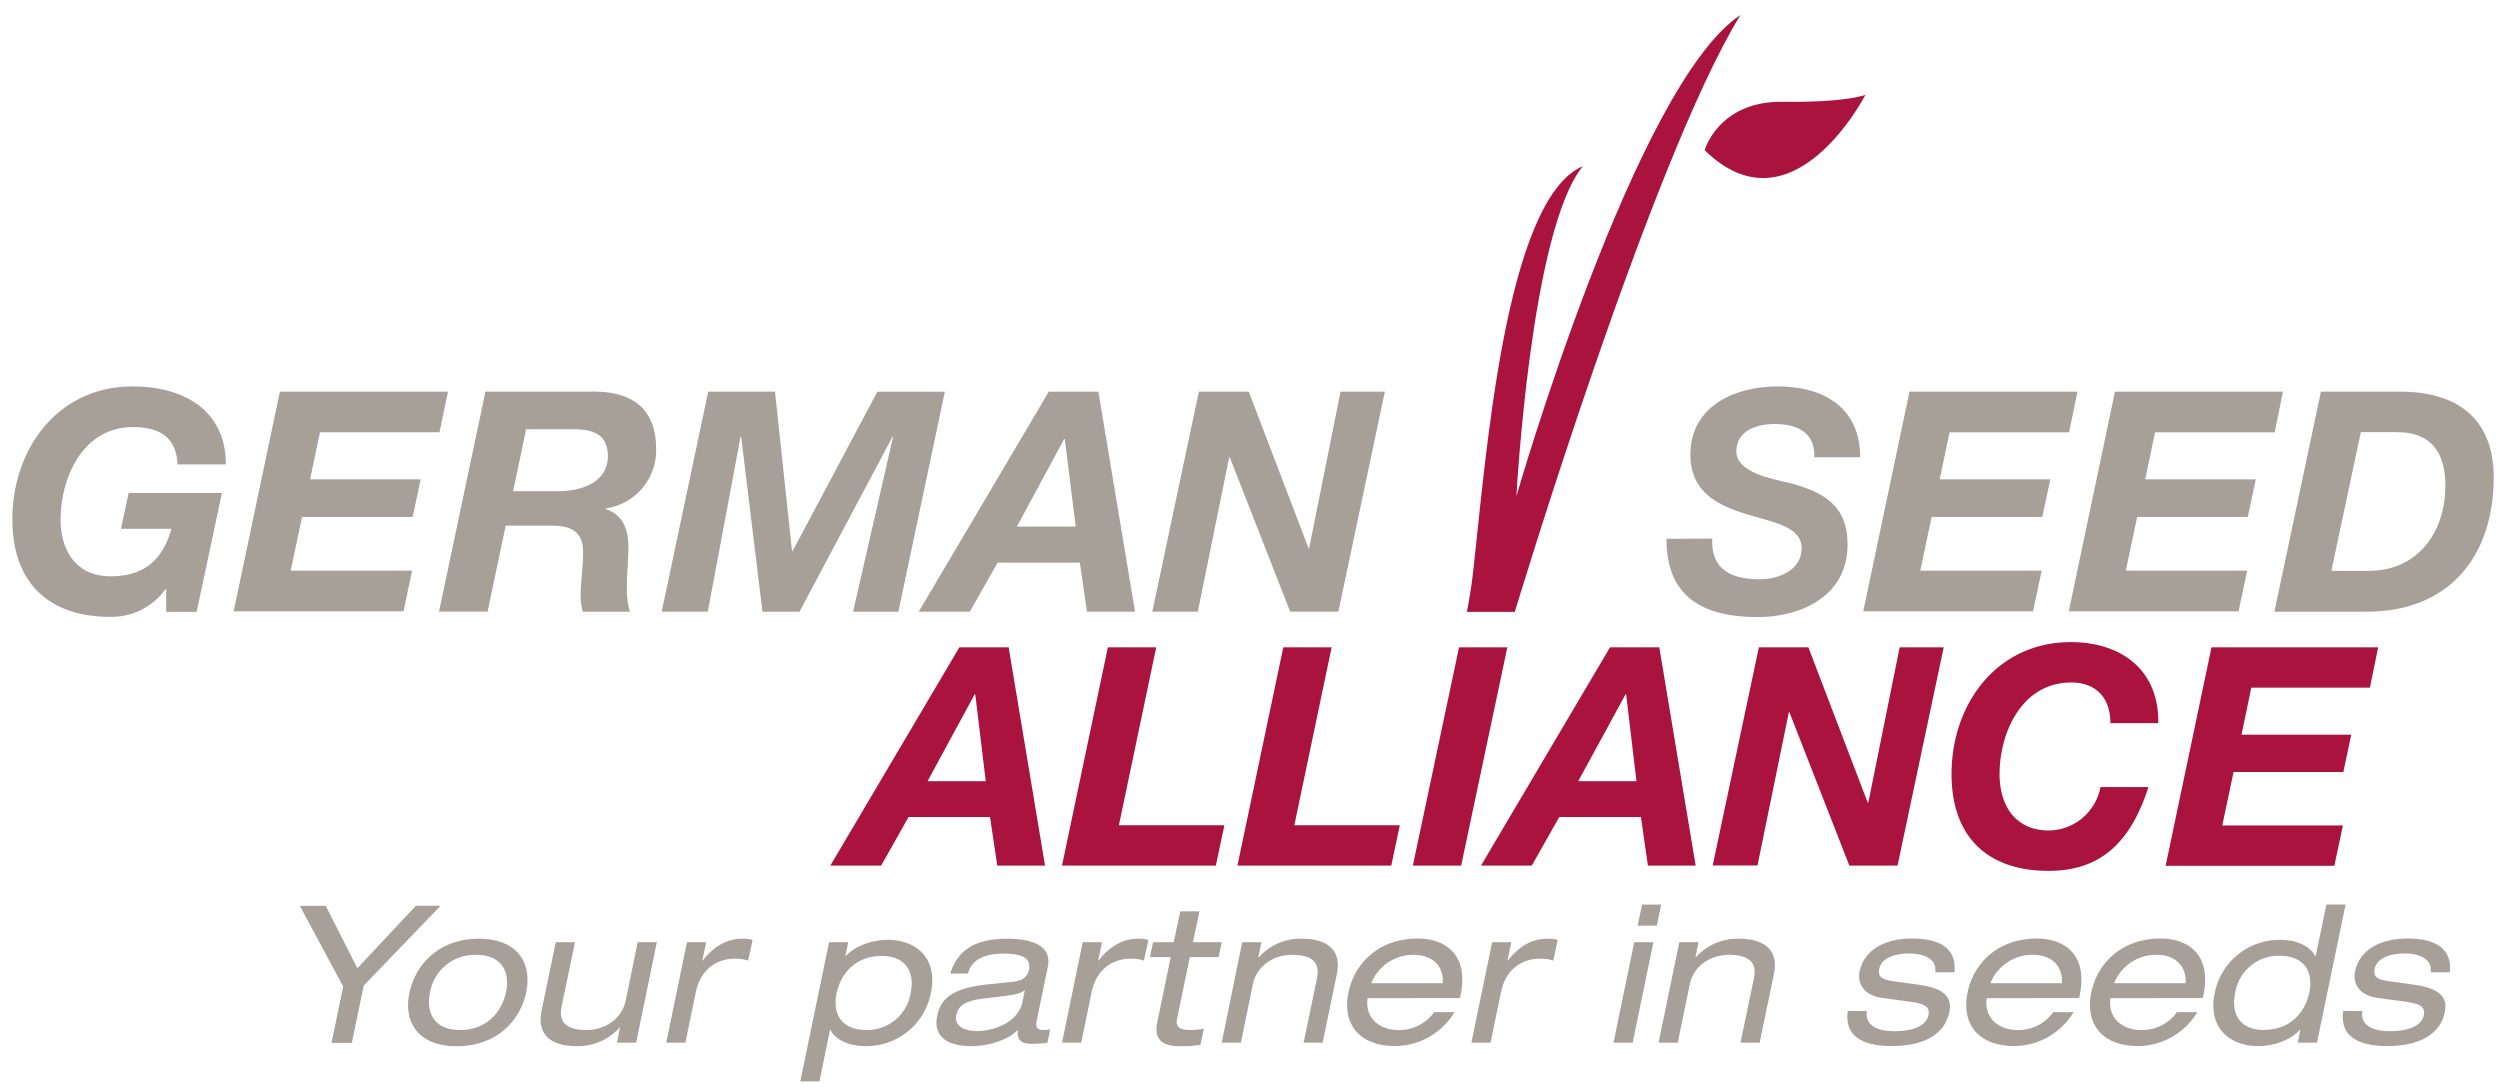 <svg id="Ebene_1" data-name="Ebene 1" xmlns="http://www.w3.org/2000/svg" viewBox="0 0 558.07 242.74"><defs><style>.cls-1{fill:#a6a098;}.cls-2{fill:#aa133e;}</style></defs><title>GSA_Logo_farbig</title><path class="cls-1" d="M37.09,131.51h-.14a14.87,14.87,0,0,1-12.39,6.19c-13.82,0-21.8-7.77-21.8-21.73,0-15.89,10.24-29.71,26.82-29.71,11.49,0,20.84,5.36,20.84,17.4H39.63c-.28-6-3.93-8.32-10-8.32-11.07,0-16.1,11.21-16.1,20.64,0,6.74,3.3,12.66,11.15,12.66,8.18,0,11.76-4.34,13.61-10.6H27l1.72-8H49.54l-5.64,26.55h-6.8Z"/><path class="cls-1" d="M62.48,87.43H100L98.11,96.5H71.42L69.22,107H93.91l-1.79,8.39H67.43l-2.54,12H92l-1.93,9.07H52.16Z"/><path class="cls-1" d="M108.36,87.43h23.46c8.87-.21,14.65,3.37,14.65,12.86a13.11,13.11,0,0,1-11.28,13.21v.14c4.05,1.31,5.09,4.75,5.09,8.67,0,2.2-.34,5.5-.34,8.53a17.46,17.46,0,0,0,.68,5.71H130.1a13.83,13.83,0,0,1-.49-3.3c0-3.3.56-6.67.56-10,0-4.74-2.88-5.91-7.09-5.91H112.89l-4.05,19.19H98Zm6.19,22.22h10c5.78,0,11.14-2.28,11.14-7.78,0-5.3-3.78-6.05-8-6.05H117.44Z"/><path class="cls-1" d="M158.09,87.43H173L176.8,123h.14l18.91-35.56h15.07l-10.38,49.11H190.43l8.94-39.07h-.13l-20.77,39.07H170.2l-4.75-39.07h-.13L158,136.54H147.71Z"/><path class="cls-1" d="M234.12,87.43h11.07l8.18,49.11H242.64l-1.59-10.93H222.69l-6.19,10.93H205.09ZM227,117.55h13.13L237.69,98h-.14Z"/><path class="cls-1" d="M267.62,87.43h11.14l13.34,34.94h.14l7-34.94h9.9l-10.38,49.11H288l-13.48-34.46h-.13l-7,34.46H257.23Z"/><path class="cls-1" d="M382.22,120.23c-.34,6.95,4.33,9.08,10.59,9.08,4.33,0,9.36-2.06,9.36-6.94s-6.4-5.78-12.46-7.64-12.37-4.81-12.37-13.2c0-10.94,10-15.27,19.46-15.27,10,0,18.44,4.47,18.44,15.82H405c.21-5.51-3.79-7.43-8.8-7.43-4.13,0-8.6,1.51-8.6,6.12,0,4.81,8.33,6.19,11.7,7,7.7,2,13.13,5,13.13,13.75,0,11.76-10.66,16.23-20,16.23-13.69,0-20.43-5.57-20.43-17.47Z"/><path class="cls-1" d="M426.25,87.43h37.49l-1.86,9.08H435.19L433,107h24.69l-1.79,8.39H431.2l-2.54,12h27.1l-1.93,9.07H415.93Z"/><path class="cls-1" d="M472.12,87.43h37.5l-1.85,9.08H481.07L478.87,107h24.69l-1.79,8.39H477.08l-2.55,12h27.1l-1.92,9.07h-37.9Z"/><path class="cls-1" d="M518.09,87.43h17.74c13.76,0,20.84,7,20.84,19.12,0,17.12-9.49,30-28.41,30H507.71Zm2.34,40h8.33c11,0,17.12-8.67,17.12-19.06,0-7.08-3-11.9-10.73-11.9H527Z"/><path class="cls-2" d="M328.89,127.21c2.75-24.15,7-82.69,24.44-90.11-11.64,14.25-14.82,73.65-14.82,73.65S365,18.83,388.52,3.35c-20,32.43-50.37,133.23-50.37,133.23H327.44S328.22,133.15,328.89,127.21Z"/><path class="cls-2" d="M214.16,144.5h11l8.12,48.73H222.62L221,182.38H202.82l-6.13,10.85H185.35Zm-7.11,29.89h13L217.71,155h-.14Z"/><path class="cls-2" d="M247.31,144.5h10.79l-8.33,39.72h23.55l-1.91,9H237.07Z"/><path class="cls-2" d="M286.47,144.5h10.79l-8.33,39.72h23.55l-1.91,9H276.23Z"/><path class="cls-2" d="M325.7,144.5h10.78l-10.31,48.73H315.39Z"/><path class="cls-2" d="M359.4,144.5h11l8.12,48.73H367.86l-1.56-10.85H348.07l-6.14,10.85H330.6Zm-7.1,29.89h13L363,155h-.13Z"/><path class="cls-2" d="M392.63,144.5h11.05l13.25,34.67h.13l7-34.67h9.83l-10.31,48.73H412.83L399.45,159h-.13l-7,34.2h-10Z"/><path class="cls-2" d="M471.1,161.43c0-6-3.55-9.08-8.74-9.08-11,0-16,11.13-16,20.48,0,6.69,3.27,12.56,11.05,12.56a11.87,11.87,0,0,0,11.47-9.69h10.71c-4.36,13.58-11.74,18.7-22.32,18.7-13.71,0-21.63-7.72-21.63-21.57,0-15.77,10.17-29.49,26.62-29.49,11.33,0,19.73,6.28,19.53,18.09Z"/><path class="cls-2" d="M493.67,144.5h37.2l-1.84,9H502.55L500.37,164h24.5l-1.77,8.33h-24.5l-2.53,11.94H523l-1.91,9H483.43Z"/><path class="cls-2" d="M380.53,33.53s3.09-11,17.44-10.81,18.45-1.55,18.45-1.55S400.18,52.77,380.53,33.53Z"/><path class="cls-1" d="M92.84,202.18h5.52L81.2,220l-2.66,12.8H74l2.61-12.59-9.68-18h5.78l7.06,13.92Z"/><path class="cls-1" d="M106.92,209.55c8.69,0,11.9,5.52,10.53,12s-6.76,12-15.5,12S90,228,91.42,221.54,98.14,209.55,106.92,209.55Zm-.73,3.6A10.1,10.1,0,0,0,96,221.54c-.9,4.07.55,8.39,6.72,8.39s9.34-4.32,10.23-8.39S112.44,213.14,106.19,213.14Z"/><path class="cls-1" d="M142,232.75h-4.28l.69-3.38h-.09a12.42,12.42,0,0,1-9.63,4.15c-5.39,0-8.95-2.31-7.79-7.92l3.17-15.28h4.28l-3,14.43c-.68,3.3.94,5.18,5.57,5.18,3.9,0,7.88-2.27,8.78-6.68l2.65-12.93h4.28Z"/><path class="cls-1" d="M153.36,210.32h4.28l-.86,4.11h.09c2.78-3.6,5.87-4.88,8.73-4.88a8.09,8.09,0,0,1,2.4.26l-1,4.62a9,9,0,0,0-2.91-.43c-4.24,0-7.71,2.53-8.74,7.36L153,232.75h-4.28Z"/><path class="cls-1" d="M185.07,210.32h4.28l-.64,3.12h.08c2.14-2.36,6-3.64,9.29-3.64,6.72,0,11.3,4.32,9.72,11.86a14.65,14.65,0,0,1-14.64,11.86c-3.38,0-6.55-1.2-7.79-3.64h-.09l-2.35,11.52h-4.28Zm11.69,3.08c-5.82,0-9.08,4-10,8.26-1.07,5.18,1.58,8.26,6.59,8.26a9.78,9.78,0,0,0,9.93-8.26C204.21,217.38,202.54,213.4,196.76,213.4Z"/><path class="cls-1" d="M212.12,217.34c1.76-5.61,6-7.79,12.76-7.79,4.58,0,10.15,1.11,9,6.38L231.39,228c-.3,1.28.21,1.93,1.5,1.93a6.34,6.34,0,0,0,1.54-.17l-.6,3a23.37,23.37,0,0,1-3.42.26c-2.18,0-3.43-.6-3.21-3.13-2.18,2.31-6.64,3.64-10.27,3.64-7.45,0-8.39-3.85-7.71-6.76.81-4.15,3.77-6.17,11-7l5-.51c2.44-.21,4-.69,4.45-2.7.69-3.08-2.27-3.68-5.69-3.68-3.59,0-7.06,1-7.88,4.45ZM228.78,221c-.81.73-2,1-4.45,1.33l-5,.6c-3.43.47-5.35,1.28-5.87,3.68-.47,2.1,1.37,3.55,4.5,3.55,4.79,0,9.42-2.53,10.23-6.29Z"/><path class="cls-1" d="M241.69,210.32H246l-.86,4.11h.09c2.78-3.6,5.87-4.88,8.73-4.88a8.09,8.09,0,0,1,2.4.26l-1,4.62a9,9,0,0,0-2.91-.43c-4.24,0-7.71,2.53-8.74,7.36l-2.35,11.39h-4.28Z"/><path class="cls-1" d="M263.48,203.43h4.28l-1.46,6.89h6.42l-.69,3.34h-6.42l-2.87,13.83c-.39,1.84.77,2.44,3,2.44a18.78,18.78,0,0,0,3-.3l-.77,3.6a24.87,24.87,0,0,1-4.84.3c-4.24,0-5.48-2.06-4.8-5.31l3-14.56h-4.62l.68-3.34H262Z"/><path class="cls-1" d="M277.3,210.32h4.28l-.68,3.38H281a12.41,12.41,0,0,1,9.63-4.15c5.39,0,8.95,2.31,7.79,7.92l-3.17,15.28H291l3-14.43c.68-3.3-.94-5.18-5.57-5.18-3.9,0-7.88,2.27-8.78,6.68L277,232.75h-4.28Z"/><path class="cls-1" d="M305.29,222.82c-.68,4.67,3,7.11,6.77,7.11a9.55,9.55,0,0,0,8.09-4h4.54a15.6,15.6,0,0,1-13.14,7.58c-8.73,0-11.9-5.52-10.53-12s6.72-12,15.5-12c5.91,0,11.47,3.42,9.5,12.72l-.09.56Zm16.78-3.34c.22-4.07-2.53-6.34-6.51-6.34a10.1,10.1,0,0,0-9.46,6.34Z"/><path class="cls-1" d="M333.09,210.32h4.28l-.86,4.11h.09c2.78-3.6,5.87-4.88,8.73-4.88a8.09,8.09,0,0,1,2.4.26l-1,4.62a9,9,0,0,0-2.91-.43c-4.24,0-7.71,2.53-8.73,7.36l-2.36,11.39h-4.28Z"/><path class="cls-1" d="M364.81,210.32h4.28l-4.63,22.43h-4.28Zm1.75-8.39h4.28l-1,4.71h-4.28Z"/><path class="cls-1" d="M374.87,210.32h4.28l-.68,3.38h.09a12.42,12.42,0,0,1,9.63-4.15c5.39,0,8.95,2.31,7.79,7.92l-3.17,15.28h-4.28l3-14.43c.69-3.3-.94-5.18-5.57-5.18-3.9,0-7.88,2.27-8.78,6.68l-2.66,12.93h-4.28Z"/><path class="cls-1" d="M416.77,225.69c-.43,2,.68,4.5,6.12,4.5s7.24-1.93,7.58-3.51-.3-2.53-3.6-3l-6.89-.94c-3.13-.47-5.52-2.44-4.84-6,1-4.58,5.4-7.24,11.73-7.24,7.41,0,9.89,3.17,9.42,7.54H432c.34-2.27-1.41-4.2-5.87-4.2-2.74,0-6.08.81-6.64,3.42-.3,1.5.21,2.4,3.17,2.78l5.91.81c5.48.81,7.24,2.83,6.59,6-1,5.22-6,7.66-12.84,7.66-5.14,0-10.75-1.33-9.85-7.84Z"/><path class="cls-1" d="M443.5,222.82c-.68,4.67,3,7.11,6.76,7.11a9.55,9.55,0,0,0,8.09-4h4.54a15.61,15.61,0,0,1-13.14,7.58c-8.73,0-11.9-5.52-10.53-12s6.72-12,15.5-12c5.91,0,11.47,3.42,9.51,12.72l-.09.56Zm16.78-3.34c.22-4.07-2.52-6.34-6.51-6.34a10.1,10.1,0,0,0-9.46,6.34Z"/><path class="cls-1" d="M471.11,222.82c-.68,4.67,3,7.11,6.77,7.11a9.55,9.55,0,0,0,8.09-4h4.54a15.61,15.61,0,0,1-13.14,7.58c-8.73,0-11.9-5.52-10.53-12s6.72-12,15.5-12c5.91,0,11.47,3.42,9.5,12.72l-.09.56Zm16.78-3.34c.21-4.07-2.53-6.34-6.51-6.34a10.1,10.1,0,0,0-9.46,6.34Z"/><path class="cls-1" d="M513.49,229.88h-.09c-2.14,2.36-5.91,3.64-9.25,3.64-6.68,0-11.35-4.33-9.76-11.86a14.73,14.73,0,0,1,14.69-11.86c3.34,0,6.51,1.24,7.75,3.64h.09l2.4-11.52h4.28l-6.38,30.83h-4.28Zm-8,0c5.87,0,9.08-4,10-8.26,1.07-5.18-1.58-8.26-6.59-8.26a9.78,9.78,0,0,0-9.93,8.26C498,225.95,499.7,229.93,505.44,229.93Z"/><path class="cls-1" d="M527.36,225.69c-.43,2,.68,4.5,6.12,4.5s7.24-1.93,7.58-3.51-.3-2.53-3.6-3l-6.89-.94c-3.13-.47-5.52-2.44-4.84-6,1-4.58,5.39-7.24,11.73-7.24,7.41,0,9.89,3.17,9.42,7.54H542.6c.34-2.27-1.41-4.2-5.87-4.2-2.74,0-6.08.81-6.64,3.42-.3,1.5.21,2.4,3.17,2.78l5.91.81c5.48.81,7.24,2.83,6.59,6-1,5.22-6,7.66-12.84,7.66-5.14,0-10.75-1.33-9.85-7.84Z"/></svg>